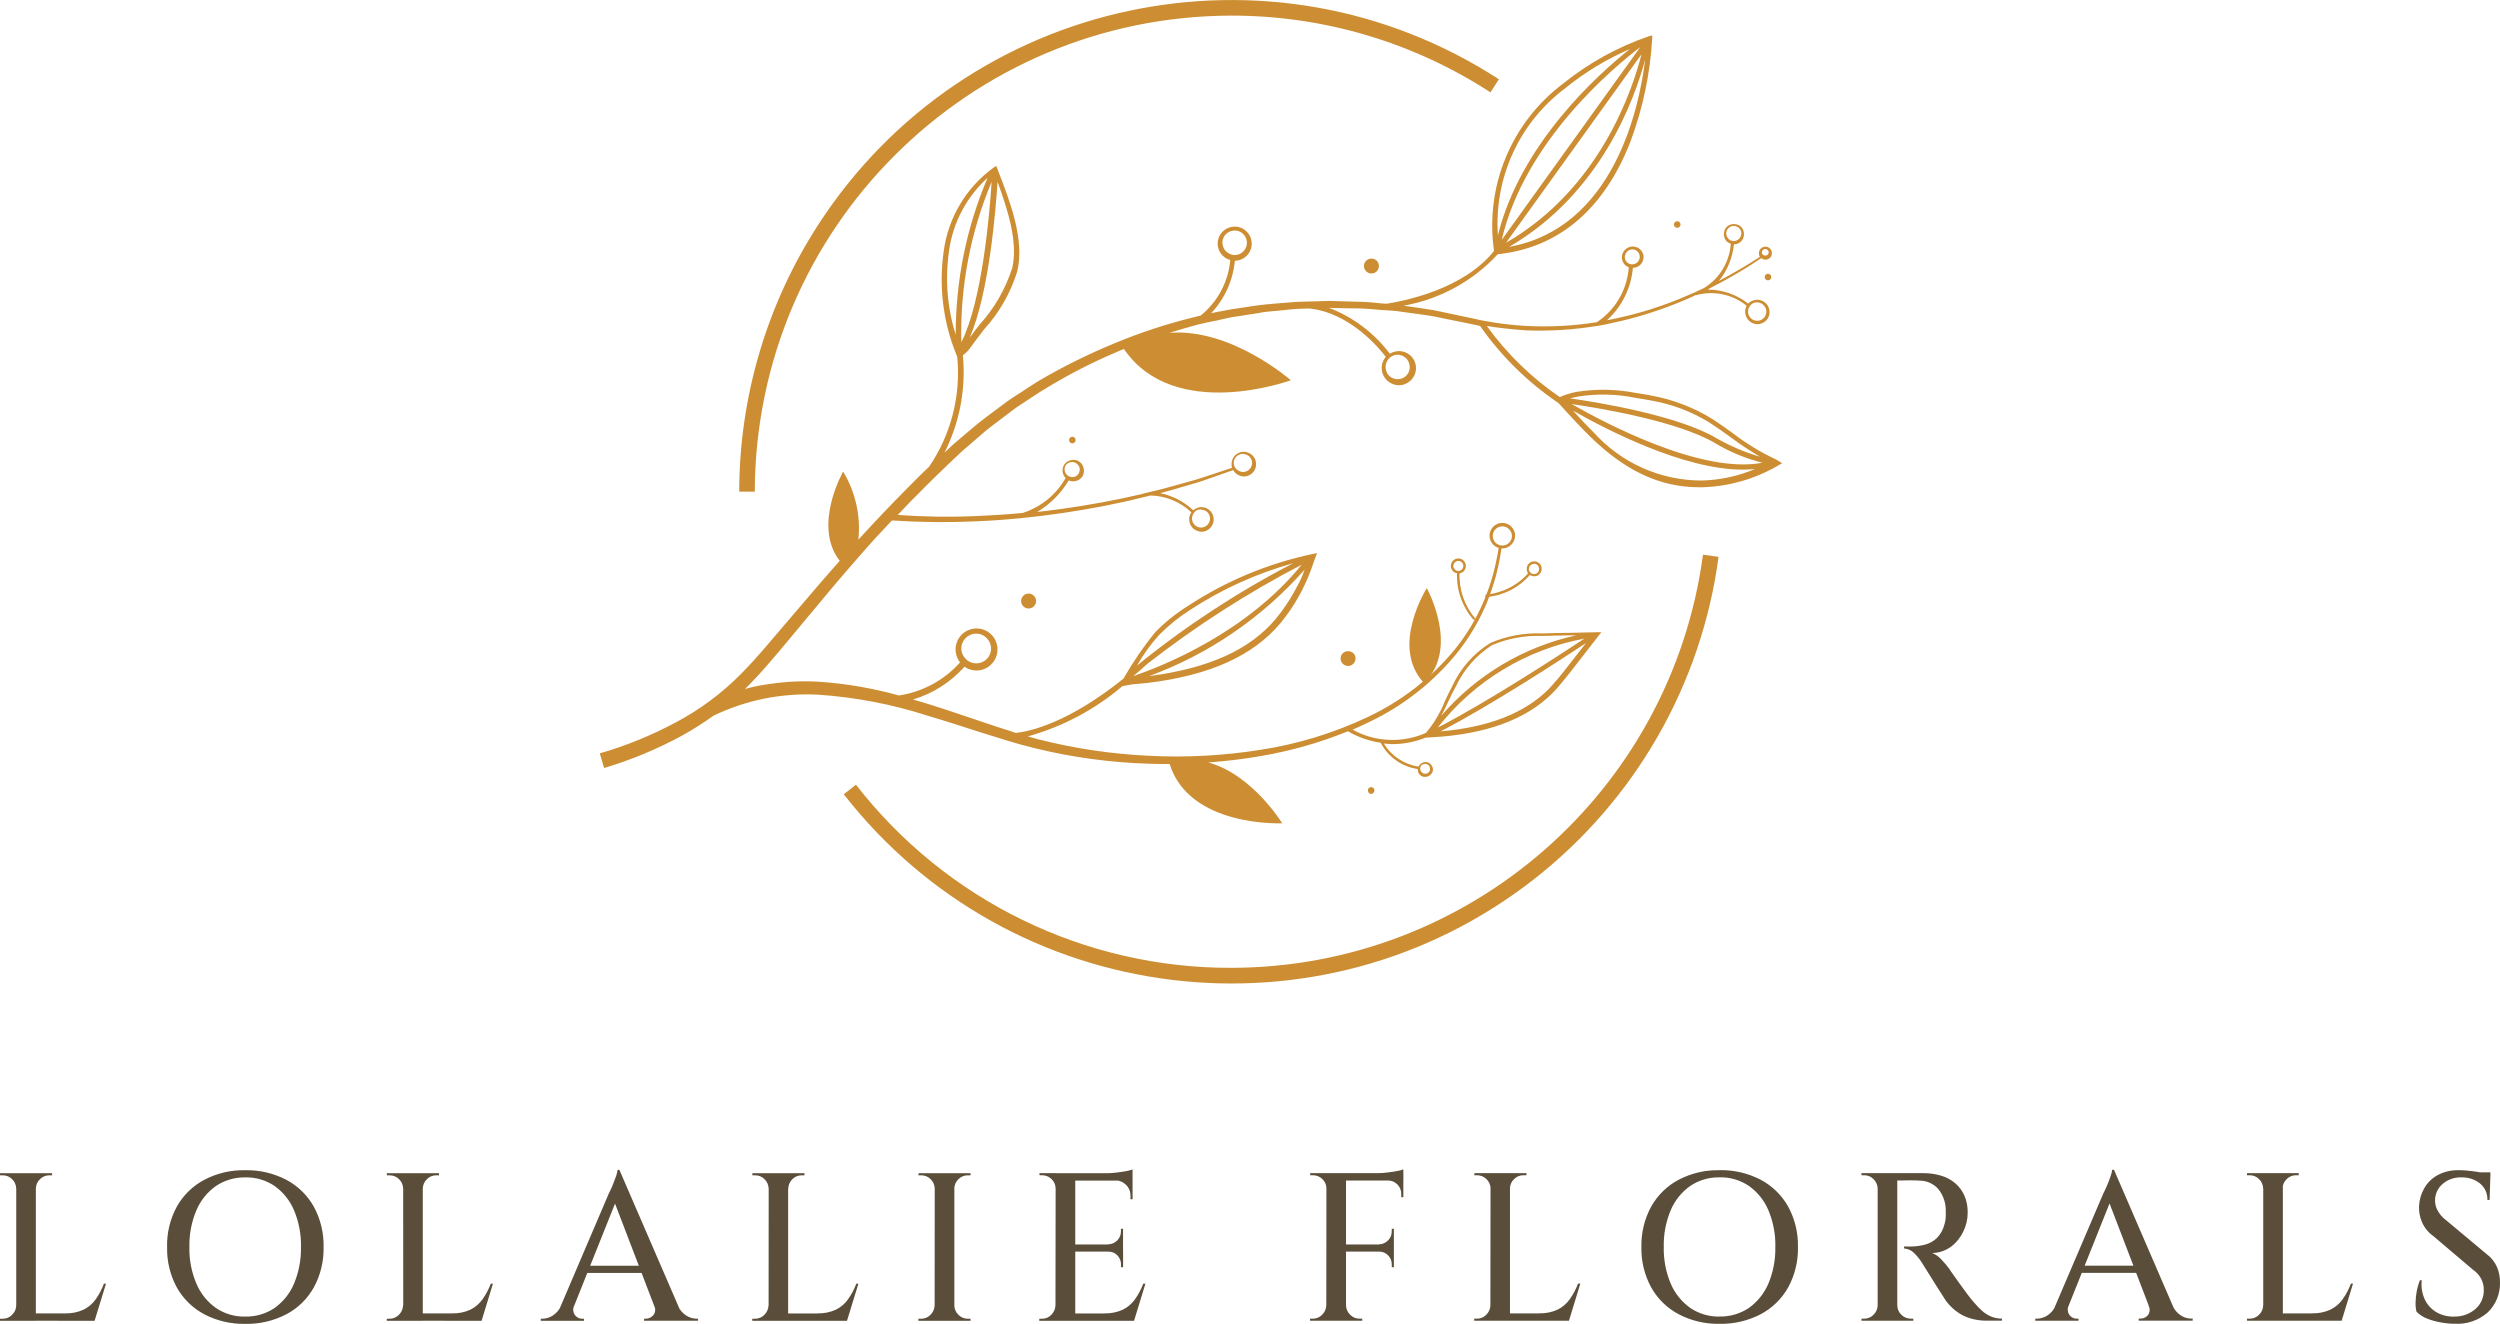 <?xml version="1.0" encoding="UTF-8"?> <svg xmlns="http://www.w3.org/2000/svg" xmlns:xlink="http://www.w3.org/1999/xlink" version="1.1" id="Layer_1" x="0px" y="0px" viewBox="0 0 406.53 215.28" style="enable-background:new 0 0 406.53 215.28;" xml:space="preserve"> <style type="text/css"> .st0{fill-rule:evenodd;clip-rule:evenodd;fill:#CD8E33;} .st1{fill:#CD8E33;} .st2{fill:#5A4E3B;} </style> <g id="logo-lolalie-florals" transform="translate(0)"> <g id="Group_4" transform="translate(37.507 0)"> <path id="Path_219" class="st0" d="M251.33,74.73c-2.52-1.17-4.9-2.62-7.1-4.32c-1.06-0.76-2.18-1.56-3.29-2.28 c-3.05-1.88-6.42-3.17-9.94-3.81c-0.76-0.15-1.56-0.3-2.43-0.41c-3.18-0.63-6.44-0.7-9.64-0.2c-0.96,0.17-1.9,0.46-2.79,0.86 c-4.6-3.14-8.62-7.05-11.87-11.56c2.13,0.35,4.27,0.56,6.39,0.71c3.84,0.15,7.68-0.09,11.46-0.71c0.12,0,0.24-0.01,0.35-0.05 c0.6-0.09,1.19-0.2,1.77-0.35c4.47-0.92,8.82-2.32,13-4.16c0.37-0.15,0.72-0.32,1.06-0.52v0.07c2.86-0.79,5.92-0.15,8.22,1.72 c-0.53,0.98-0.17,2.22,0.81,2.75c0.28,0.15,0.6,0.24,0.92,0.25c0.64-0.01,1.23-0.31,1.62-0.81c0.31-0.42,0.44-0.95,0.35-1.47 c-0.17-1.1-1.2-1.85-2.3-1.67c-0.44,0.07-0.84,0.28-1.15,0.6c-1.88-1.48-4.2-2.28-6.6-2.28c0.15-0.1,0.35-0.2,0.52-0.3 c2.84-1.43,5.58-3.04,8.22-4.82c0.18,0.16,0.42,0.25,0.66,0.26c0.59,0,1.06-0.48,1.06-1.06c0-0.59-0.48-1.06-1.06-1.06 c-0.59,0-1.06,0.48-1.06,1.06v0c0,0.21,0.05,0.42,0.15,0.61c-2.13,1.37-4.36,2.69-6.65,3.9c1.37-1.7,2.22-3.76,2.44-5.94 c0.84,0,1.54-0.63,1.62-1.46c0.06-0.43-0.05-0.87-0.3-1.22c-0.27-0.35-0.67-0.57-1.11-0.61c-0.43-0.06-0.87,0.05-1.22,0.3 c-0.35,0.27-0.57,0.67-0.61,1.11c-0.06,0.43,0.05,0.87,0.3,1.22c0.21,0.26,0.49,0.45,0.81,0.56c-0.2,2.97-1.83,5.65-4.36,7.2l0,0 c-0.86,0.41-1.72,0.81-2.58,1.17c-4.13,1.81-8.46,3.15-12.89,4.01c-0.1,0-0.2,0.05-0.3,0.05c2.43-2.21,3.93-5.25,4.21-8.52 c0.87-0.01,1.61-0.65,1.72-1.52c0.06-0.45-0.06-0.91-0.35-1.27c-0.61-0.77-1.72-0.9-2.49-0.29c-0.36,0.29-0.6,0.7-0.66,1.16 c-0.06,0.45,0.06,0.91,0.35,1.27c0.2,0.26,0.46,0.45,0.76,0.56c-0.25,3.62-2.16,6.92-5.18,8.93C218.36,53,214.5,53.2,210.65,53 c-2.25-0.12-4.49-0.39-6.7-0.81c-0.56-0.1-1.11-0.2-1.67-0.35l-1.67-0.35l-3.35-0.71l-1.67-0.35c-0.56-0.1-1.11-0.15-1.67-0.26 l-3.19-0.46c5.88-1.04,11.27-3.98,15.32-8.37c9.89-1.01,17.35-7.36,21.61-18.41c1.98-5.33,3.16-10.92,3.5-16.59V5.75l-0.56,0.15 c-5.06,1.74-9.78,4.35-13.95,7.71c-8.42,6.34-12.72,16.76-11.21,27.2c-4.98,6.24-14.56,8.12-17.45,8.58l-0.81-0.05 c-1.11-0.1-2.28-0.26-3.39-0.26l-3.39-0.1l-1.72-0.05l-1.72,0.05l-3.39,0.1c-1.11,0.05-2.28,0.2-3.39,0.26l-1.72,0.15 c-0.3,0.05-0.56,0.05-0.86,0.1l-0.86,0.1l-3.42,0.52c-1.11,0.15-2.23,0.41-3.35,0.61c-0.15,0.05-0.35,0.05-0.52,0.1 c2.2-2.33,3.55-5.33,3.85-8.52c1.53-0.02,2.76-1.28,2.74-2.81c-0.02-1.53-1.28-2.76-2.81-2.74c-1.37,0.02-2.53,1.04-2.71,2.4 c-0.18,1.38,0.69,2.68,2.03,3.04c-0.31,3.54-2.05,6.8-4.82,9.03c-0.35,0.1-0.71,0.15-1.06,0.26c-4.44,1.08-8.78,2.51-13,4.27 c-4.23,1.74-8.33,3.78-12.28,6.09c-0.96,0.61-1.93,1.22-2.89,1.87c-0.96,0.61-1.93,1.22-2.84,1.93c-1.82,1.37-3.7,2.69-5.43,4.21 l-2.63,2.23l-1.52,1.42c2.47-4.89,3.51-10.38,2.99-15.83c0.45-0.32,0.85-0.72,1.17-1.17c0.71-1.01,1.52-2.03,2.28-3.04 c2.46-2.69,4.29-5.9,5.38-9.38c1.27-5.13-1.17-11.46-3.15-16.54l-0.26-0.66l-0.46,0.3c-4.4,3.2-7.31,8.06-8.06,13.45 c-0.85,5.76-0.14,11.65,2.08,17.04l0.1,0.26c0.61,6.3-1,12.62-4.56,17.85c-1.17,1.11-2.28,2.18-3.39,3.35 c-2.79,2.79-5.48,5.63-8.12,8.52c0.4-3.86-0.48-7.74-2.48-11.06c0,0-5.02,8.78-0.56,14.51c-2.44,2.74-4.76,5.48-7.15,8.27 l-4.42,5.18c-1.47,1.72-2.94,3.39-4.52,4.98c-3.11,3.14-6.69,5.8-10.6,7.86c-3.92,2.1-8.05,3.79-12.33,5.02l0.71,2.38 c4.44-1.32,8.72-3.11,12.79-5.33c1.73-0.97,3.41-2.04,5.02-3.19c2.59-1.24,5.31-2.16,8.12-2.74c2.92-0.59,5.9-0.82,8.88-0.66 c6.04,0.4,12.01,1.55,17.78,3.41c2.94,0.86,5.84,1.82,8.72,2.74c1.47,0.46,2.94,0.91,4.42,1.37c1.48,0.46,2.99,0.86,4.47,1.22 c6,1.46,12.14,2.29,18.31,2.48c1.17,0.05,2.28,0.05,3.45,0.05c3.24,10.35,18.31,9.64,18.31,9.64s-4.87-7.96-12.03-9.89 c2.91-0.21,5.8-0.56,8.67-1.06c4.81-0.83,9.51-2.17,14.04-4.01c1.64,0.95,3.45,1.59,5.33,1.87c1.21,2.31,3.45,3.9,6.04,4.27 c-0.06,0.61,0.36,1.16,0.96,1.27h0.26c0.58-0.01,1.07-0.41,1.22-0.96c0.06-0.32-0.01-0.65-0.2-0.91 c-0.18-0.26-0.45-0.45-0.76-0.52c-0.32-0.06-0.65,0.01-0.91,0.2c-0.19,0.13-0.35,0.31-0.46,0.52c-2.34-0.35-4.41-1.72-5.63-3.75 c0.52,0.05,0.96,0.1,1.42,0.1c1.84-0.01,3.67-0.37,5.38-1.06h0.15c0.26,0,0.52-0.05,0.76-0.05h0.05 c8.67-0.46,15.27-2.84,19.58-7.1c1.06-1.06,1.98-2.28,2.89-3.39l5.13-6.6h-0.71c-1.42,0.05-2.94,0.05-4.42,0.1 c-1.47,0-2.99,0.05-4.42,0.1c-2.92-0.13-5.84,0.4-8.52,1.56c-2.68,1.67-4.81,4.08-6.14,6.95c-0.46,0.86-0.86,1.72-1.27,2.58 c-0.73,1.85-1.76,3.56-3.04,5.08c-3.84,1.7-8.25,1.51-11.92-0.52c0.91-0.41,1.82-0.81,2.74-1.27c5.6-2.67,10.53-6.57,14.41-11.41 c1.91-2.43,3.48-5.11,4.68-7.96c0.57-1.43,1.06-2.89,1.47-4.36c0.38-1.49,0.69-2.99,0.91-4.52l-0.46-0.05 c-0.24,1.5-0.56,2.99-0.96,4.47c-0.41,1.47-0.92,2.91-1.52,4.32c-1.19,2.79-2.77,5.4-4.68,7.76c-3.87,4.69-8.75,8.45-14.26,11.02 c-5.5,2.59-11.34,4.36-17.35,5.28c-6,0.95-12.09,1.28-18.16,0.96c-6.08-0.28-12.11-1.19-18.01-2.69c-0.56-0.15-1.06-0.3-1.62-0.46 c5.66-1.58,10.9-4.36,15.37-8.17l0.3-0.05c0.35-0.05,1.27-0.26,1.52-0.26c0.76-0.05,1.52-0.15,2.18-0.2 c10.19-1.22,17.25-4.42,21.71-9.74c1.2-1.45,2.26-3.02,3.15-4.68l0.3-0.56c0.76-1.49,1.41-3.03,1.93-4.62l0.56-1.52l-0.76,0.15 c-7.2,1.52-14.05,4.38-20.2,8.42c-1.94,1.2-3.73,2.63-5.33,4.27c-1.94,2.37-3.67,4.9-5.18,7.56c-8.88,7.15-15.12,8.58-17.5,8.84 c-0.26-0.1-0.52-0.15-0.76-0.26c-1.47-0.46-2.89-0.91-4.36-1.42c-2.89-0.96-5.79-1.98-8.72-2.89c-0.96-0.3-1.93-0.61-2.89-0.86 c3.23-0.97,6.12-2.82,8.37-5.33c0.57,0.39,1.24,0.61,1.93,0.61c0.94,0.01,1.84-0.38,2.48-1.06l0,0c1.31-1.35,1.27-3.51-0.08-4.82 c-1.35-1.31-3.51-1.27-4.82,0.08c-1.19,1.23-1.28,3.14-0.23,4.48c-2.59,2.9-6.1,4.8-9.94,5.38c-4.23-1.18-8.56-1.93-12.94-2.23 c-1.57-0.1-3.15-0.1-4.72,0c-1.57,0.11-3.13,0.29-4.68,0.56c-0.91,0.15-1.81,0.36-2.69,0.61l1.01-1.01 c1.62-1.67,3.09-3.39,4.56-5.13l4.36-5.23c2.89-3.5,5.79-6.95,8.78-10.35c1.67-1.93,3.39-3.81,5.18-5.68 c4.51,0.3,9.03,0.35,13.55,0.15c4.77-0.2,9.53-0.66,14.26-1.37c4.73-0.68,9.41-1.61,14.04-2.79l0.15-0.05 c2.5,0.04,4.89,1.02,6.7,2.74c-0.27,0.37-0.4,0.82-0.35,1.27c0.03,0.53,0.26,1.02,0.66,1.37c0.37,0.32,0.83,0.5,1.32,0.52h0.1 c0.53-0.03,1.02-0.26,1.37-0.66c0.37-0.4,0.56-0.93,0.52-1.47c-0.07-1.1-1.01-1.95-2.12-1.88c0,0-0.01,0-0.01,0 c-0.44,0.03-0.85,0.21-1.17,0.52c-1.51-1.4-3.36-2.37-5.38-2.79c0.56-0.15,1.11-0.3,1.67-0.46l3.45-1.01 c1.17-0.3,2.28-0.71,3.39-1.11l3.35-1.17c0.11,0.19,0.25,0.37,0.41,0.52c0.37,0.32,0.83,0.5,1.32,0.52h0.1 c0.53-0.03,1.02-0.26,1.37-0.66c0.37-0.4,0.56-0.93,0.52-1.47c-0.03-0.53-0.26-1.02-0.66-1.37c-0.83-0.74-2.1-0.68-2.84,0.15 c-0.45,0.53-0.61,1.26-0.41,1.93l-3.29,1.1c-1.11,0.35-2.23,0.76-3.39,1.06l-3.45,0.96c-0.56,0.15-1.17,0.3-1.72,0.46l-1.72,0.41 l-0.61,0.15c-0.2,0.05-0.35,0.1-0.56,0.15l0,0c-4.27,1.01-8.52,1.77-12.84,2.38c-1.37,0.2-2.74,0.35-4.11,0.52 c2.11-1.25,3.87-3.02,5.13-5.13c0.22,0.1,0.46,0.15,0.71,0.15c0.14,0.01,0.28-0.01,0.41-0.05c0.46-0.09,0.86-0.36,1.11-0.76 c0.24-0.4,0.31-0.87,0.2-1.32c-0.09-0.46-0.36-0.86-0.76-1.11c-0.39-0.26-0.87-0.33-1.32-0.2c-0.46,0.09-0.86,0.36-1.11,0.76 c-0.24,0.4-0.31,0.87-0.2,1.32c0.07,0.31,0.23,0.59,0.46,0.81c-1.52,2.7-4,4.72-6.95,5.68c-2.58,0.26-5.18,0.41-7.71,0.52 c-4.21,0.18-8.43,0.12-12.63-0.2c1.06-1.11,2.08-2.23,3.19-3.29c1.56-1.62,3.19-3.19,4.82-4.76l2.48-2.34l2.53-2.18 c1.67-1.52,3.5-2.79,5.28-4.16c0.86-0.71,1.82-1.27,2.79-1.93c0.96-0.61,1.87-1.27,2.84-1.82c3.83-2.35,7.83-4.4,11.98-6.14 c0.3-0.1,0.56-0.26,0.86-0.35c8.22,12.03,27.14,5.08,27.14,5.08s-9.69-8.52-19.74-7.71c1.52-0.46,2.99-0.91,4.52-1.32 c1.11-0.26,2.18-0.52,3.29-0.71c1.11-0.26,2.18-0.52,3.29-0.66l3.35-0.52l0.81-0.15c0.26-0.05,0.56-0.05,0.86-0.1l1.67-0.15 c1.11-0.1,2.23-0.26,3.35-0.3l1.56-0.05c6.7,0.66,11.52,6.6,12.48,7.86c-1,1.19-0.85,2.96,0.34,3.96c0.5,0.42,1.14,0.66,1.79,0.66 c0.63,0,1.24-0.21,1.72-0.61c1.2-0.94,1.42-2.67,0.48-3.87c-0.01-0.01-0.02-0.02-0.02-0.03l0,0c-0.88-1.11-2.46-1.37-3.65-0.61 c-2.53-3.37-5.96-5.96-9.89-7.46h0.26l1.67,0.05l3.39,0.05c1.11,0.05,2.23,0.15,3.35,0.26h0.1l1.56,0.1 c0.56,0.05,1.11,0.1,1.67,0.2l3.35,0.46c0.56,0.1,1.11,0.15,1.67,0.26l1.67,0.35l3.29,0.66l1.67,0.35c0.3,0.05,0.61,0.15,0.91,0.2 c3.45,4.92,7.76,9.16,12.74,12.53c0.35,0.41,3.9,4.27,5.23,5.53c5.68,5.53,11.32,8.17,17.65,8.17h0.61 c4.29-0.14,8.47-1.35,12.18-3.5l0.71-0.41L251.33,74.73z M247.98,49.17h0.26c0.31,0,0.62,0.11,0.86,0.3 c0.32,0.23,0.54,0.57,0.61,0.96c0.05,0.39-0.04,0.78-0.26,1.11c-0.48,0.67-1.41,0.83-2.08,0.35c-0.67-0.48-0.83-1.41-0.35-2.08 l0,0C247.23,49.47,247.58,49.23,247.98,49.17L247.98,49.17z M243.47,38.72c-0.21-0.25-0.31-0.59-0.26-0.91 c0.05-0.32,0.21-0.61,0.46-0.81c0.22-0.17,0.49-0.26,0.76-0.26h0.15c0.32,0.05,0.61,0.21,0.81,0.46c0.21,0.25,0.31,0.59,0.26,0.91 l0,0c-0.05,0.32-0.21,0.61-0.46,0.81c-0.25,0.21-0.58,0.31-0.91,0.26C243.95,39.16,243.65,38.99,243.47,38.72L243.47,38.72z M249.55,40.49c0.31,0,0.56,0.25,0.56,0.56c-0.02,0.31-0.29,0.54-0.6,0.52c-0.28-0.02-0.5-0.24-0.52-0.52 C249,40.74,249.24,40.49,249.55,40.49L249.55,40.49z M226.73,41.61c0.09-0.61,0.61-1.06,1.22-1.06h0.15 c0.67,0.11,1.13,0.74,1.02,1.4c-0.1,0.64-0.68,1.09-1.33,1.03c-0.65-0.06-1.13-0.63-1.08-1.28 C226.72,41.67,226.73,41.64,226.73,41.61L226.73,41.61z M206.69,39.01c3.76-16.08,18.21-28.06,22.53-31.35L206.69,39.01z M229.42,8.83c-1.42,5.58-6.65,21.77-22.02,30.64L229.42,8.83z M207.9,40.14c15.02-8.72,20.5-24.3,22.12-30.49 C229.06,17.66,224.85,37.09,207.9,40.14z M217.18,14.21c3.16-2.53,6.64-4.63,10.35-6.24c-5.38,4.27-17.8,15.52-21.46,30.29 c-0.65-9.39,3.54-18.46,11.12-24.04L217.18,14.21z M161.69,40.69c-0.31-0.42-0.46-0.95-0.41-1.47c0.13-0.99,0.98-1.74,1.98-1.72 h0.26c1.09,0.14,1.86,1.15,1.72,2.24c-0.14,1.09-1.15,1.86-2.24,1.72C162.49,41.36,162.02,41.09,161.69,40.69z M123.74,29.58 c-0.3,4.92-1.52,19.38-4.92,26.07C118.6,46.72,120.28,37.83,123.74,29.58L123.74,29.58z M127.04,43.73 c-1.09,3.34-2.87,6.42-5.23,9.03c-0.56,0.71-1.11,1.42-1.62,2.13c3.15-7.31,4.21-20.65,4.52-25.31c1.68,4.62,3.39,9.89,2.35,14.15 L127.04,43.73z M116.84,40.64c0.65-4.51,2.86-8.65,6.24-11.72c-3.43,8.07-5.19,16.75-5.18,25.51 C116.51,49.98,116.15,45.26,116.84,40.64L116.84,40.64z M193.44,124.86c0.03-0.22,0.16-0.41,0.35-0.52 c0.18-0.11,0.4-0.15,0.61-0.1c0.22,0.03,0.41,0.16,0.52,0.35c0.11,0.18,0.14,0.4,0.1,0.61c-0.08,0.42-0.49,0.69-0.91,0.61 C193.68,125.72,193.39,125.3,193.44,124.86L193.44,124.86z M217.14,108.73c-0.89,1.16-1.84,2.28-2.84,3.35 c-3.9,3.9-9.79,6.19-17.55,6.85c7.96-4.1,19.83-11.82,23.64-14.36L217.14,108.73z M196.29,118.31 c5.92-7.57,14.4-12.71,23.84-14.46C216.43,106.29,204.31,114.21,196.29,118.31L196.29,118.31z M197.96,114.16 c0.41-0.86,0.81-1.72,1.27-2.53c1.28-2.73,3.3-5.05,5.84-6.7c2.59-1.11,5.4-1.63,8.22-1.52c1.42-0.05,2.94-0.05,4.42-0.1h1.11 c-8.55,1.87-16.25,6.46-21.97,13.09C197.26,115.68,197.61,114.91,197.96,114.16L197.96,114.16z M146.77,109.94 c0.76-0.61,1.52-1.27,2.28-1.98c7.86-6.13,16.27-11.53,25.11-16.13C165.14,102.94,151.55,108.32,146.77,109.94L146.77,109.94z M173.35,95.48l-0.3,0.56c-0.87,1.6-1.89,3.11-3.04,4.52c-4.21,5.08-10.95,8.12-20.65,9.38c9.73-3.58,18.41-9.53,25.27-17.3 C174.3,93.63,173.87,94.58,173.35,95.48L173.35,95.48z M150.98,103.25c1.56-1.58,3.3-2.97,5.18-4.16 c5.13-3.34,10.74-5.87,16.64-7.51c-9.02,4.66-17.53,10.24-25.41,16.64C148.4,106.44,149.61,104.77,150.98,103.25L150.98,103.25z M119.48,103.8c0.44-0.48,1.07-0.76,1.72-0.76c0.62-0.02,1.23,0.22,1.67,0.66c0.98,0.9,1.05,2.41,0.15,3.39 c-0.9,0.98-2.41,1.05-3.39,0.15c-0.02-0.02-0.03-0.03-0.05-0.05c-0.96-0.88-1.03-2.37-0.15-3.33 C119.45,103.84,119.47,103.82,119.48,103.8L119.48,103.8z M163.46,74.33c0.26-0.3,0.62-0.48,1.01-0.52h0.1 c0.36,0.02,0.72,0.14,1.01,0.35c0.3,0.26,0.48,0.62,0.52,1.01c0.02,0.39-0.11,0.76-0.35,1.06c-0.26,0.3-0.62,0.48-1.01,0.52 c-0.39,0.02-0.76-0.11-1.06-0.35c-0.63-0.47-0.75-1.36-0.28-1.99C163.42,74.39,163.44,74.36,163.46,74.33L163.46,74.33z M157.63,82.85h0.1c0.36,0.02,0.72,0.14,1.01,0.35c0.3,0.26,0.48,0.62,0.52,1.01c0.02,0.39-0.11,0.76-0.35,1.06 c-0.26,0.3-0.62,0.48-1.01,0.52c-0.39,0.02-0.76-0.11-1.06-0.35c-0.3-0.26-0.48-0.62-0.52-1.01c-0.02-0.39,0.11-0.76,0.35-1.06 C156.88,83.04,157.25,82.84,157.63,82.85z M135.77,75.69c0.25-0.35,0.64-0.55,1.06-0.56c0.24,0,0.47,0.07,0.66,0.2 c0.28,0.17,0.48,0.44,0.56,0.76c0.05,0.31,0,0.63-0.15,0.91l0,0c-0.17,0.28-0.44,0.48-0.76,0.56c-0.31,0.05-0.63,0-0.91-0.15 c-0.59-0.35-0.8-1.11-0.46-1.71V75.69z M189.75,57.68c0.61,0.01,1.18,0.29,1.56,0.76l0,0c0.31,0.42,0.46,0.95,0.41,1.47 c-0.05,0.52-0.3,1-0.71,1.32c-0.86,0.68-2.1,0.54-2.79-0.3c-0.65-0.87-0.52-2.09,0.3-2.79C188.86,57.85,189.29,57.69,189.75,57.68 L189.75,57.68z M219.08,64.49c3.1-0.49,6.26-0.43,9.33,0.2c0.86,0.15,1.67,0.26,2.43,0.41c3.44,0.58,6.73,1.82,9.69,3.65 c1.11,0.71,2.23,1.52,3.29,2.28c1.56,1.17,3.19,2.25,4.87,3.24c-2.42-0.71-4.75-1.7-6.95-2.94c-6.24-3.75-19.27-5.89-23.94-6.55 C218.15,64.69,218.61,64.59,219.08,64.49z M249.11,75.24c-9.94,1.93-25.82-6.55-31.05-9.54c4.87,0.71,17.35,2.84,23.29,6.34 c2.41,1.45,5.02,2.53,7.75,3.21H249.11z M239.22,78.14c-6.74,0-13.17-2.88-17.65-7.91c-0.71-0.66-2.13-2.18-3.29-3.45 c5.28,2.99,17.91,9.59,27.6,9.59c0.66,0,1.32-0.05,1.98-0.1c-2.74,1.16-5.67,1.79-8.64,1.87H239.22z"></path> <path id="Path_220" class="st0" d="M194.51,95.64c0,0-6.04,9.48-0.46,15.42C199.94,105.42,194.51,95.64,194.51,95.64z"></path> <path id="Path_221" class="st0" d="M162.71,157.38c-23.86,0.06-46.4-10.94-61.03-29.78l-1.98,1.56 c27.16,34.81,77.39,41.01,112.19,13.85c16.5-12.88,27.3-31.71,30.06-52.46l-2.53-0.35C234.25,128.63,201.48,157.33,162.71,157.38z "></path> <path id="Path_222" class="st0" d="M162.7,2.54c14.96-0.02,29.61,4.32,42.16,12.48l1.37-2.13 c-37.07-24.04-86.61-13.47-110.65,23.6C87.19,49.43,82.72,64.52,82.7,79.95h2.53C85.35,37.23,119.98,2.63,162.7,2.54z"></path> <path id="Path_223" class="st0" d="M128.87,96.9c-0.46,0.49-0.44,1.26,0.05,1.72c0.49,0.46,1.26,0.44,1.72-0.05 s0.44-1.26-0.05-1.72c0,0,0,0,0,0C130.1,96.39,129.33,96.41,128.87,96.9C128.87,96.9,128.87,96.9,128.87,96.9z"></path> <path id="Path_224" class="st0" d="M184.62,42.42c-0.46,0.49-0.44,1.26,0.05,1.72c0.49,0.46,1.26,0.44,1.72-0.05 c0.46-0.49,0.44-1.26-0.05-1.72c0,0,0,0,0,0C185.85,41.93,185.09,41.95,184.62,42.42z"></path> <path id="Path_225" class="st0" d="M180.82,106.24c-0.46,0.49-0.44,1.26,0.05,1.72c0.49,0.46,1.26,0.44,1.72-0.05 c0.46-0.49,0.44-1.26-0.05-1.72l0,0C182.03,105.77,181.3,105.79,180.82,106.24z"></path> <path id="Path_226" class="st0" d="M136.49,71.18c-0.21,0.21-0.21,0.55,0,0.76c0.21,0.21,0.55,0.21,0.76,0 c0.21-0.21,0.21-0.55,0-0.76c-0.2-0.21-0.52-0.22-0.73-0.03C136.51,71.16,136.5,71.17,136.49,71.18z"></path> <path id="Path_227" class="st0" d="M185.84,128.91c0.21-0.21,0.21-0.55,0-0.76c-0.21-0.21-0.55-0.21-0.76,0 c-0.21,0.21-0.21,0.55,0,0.76c0.15,0.21,0.44,0.26,0.65,0.11C185.77,128.99,185.81,128.95,185.84,128.91z"></path> <path id="Path_228" class="st0" d="M235.61,36.89c0.21-0.21,0.21-0.55,0-0.76c-0.21-0.21-0.55-0.21-0.76,0 c-0.21,0.21-0.21,0.55,0,0.76c0,0,0,0,0,0C235.06,37.1,235.4,37.1,235.61,36.89z"></path> <path id="Path_229" class="st0" d="M249.61,44.67c-0.21,0.21-0.21,0.55,0,0.76c0.21,0.21,0.55,0.21,0.76,0 c0.21-0.21,0.21-0.55,0-0.76C250.16,44.46,249.82,44.46,249.61,44.67z"></path> <path id="Path_230" class="st1" d="M206.79,89.19c-1.15,0-2.08-0.93-2.08-2.08s0.93-2.08,2.08-2.08c1.15,0,2.08,0.93,2.08,2.08 C208.85,88.25,207.93,89.17,206.79,89.19z M206.79,85.59c-0.86,0-1.56,0.7-1.56,1.56c0,0.86,0.7,1.56,1.56,1.56 c0.86,0,1.56-0.7,1.56-1.56v0C208.34,86.29,207.65,85.6,206.79,85.59z"></path> <path id="Path_231" class="st1" d="M202.17,100.85c-1.9-2.14-2.89-4.94-2.74-7.8l0.41,0.05c-0.14,2.74,0.79,5.43,2.58,7.51 L202.17,100.85z"></path> <path id="Path_232" class="st1" d="M199.64,93.25c-0.67,0-1.22-0.54-1.22-1.22c0-0.67,0.54-1.22,1.22-1.22 c0.67,0,1.22,0.54,1.22,1.22c0,0,0,0,0,0c0.01,0.66-0.52,1.21-1.18,1.22C199.67,93.25,199.65,93.25,199.64,93.25z M199.64,91.22 c-0.45,0-0.81,0.36-0.81,0.81s0.36,0.81,0.81,0.81c0.45,0,0.81-0.36,0.81-0.81c0.01-0.44-0.34-0.8-0.78-0.81 C199.66,91.22,199.65,91.22,199.64,91.22z"></path> <path id="Path_233" class="st1" d="M204.06,97.1v-0.41c2.73-0.23,5.27-1.52,7.05-3.61l0.3,0.26 C209.57,95.54,206.91,96.9,204.06,97.1z"></path> <path id="Path_234" class="st1" d="M211.97,93.71c-0.32,0-0.63-0.12-0.86-0.35c-0.25-0.22-0.38-0.53-0.35-0.86 c-0.01-0.32,0.11-0.64,0.35-0.86c0.22-0.25,0.54-0.38,0.86-0.35c0.32-0.01,0.64,0.11,0.86,0.35c0.25,0.22,0.38,0.53,0.35,0.86 c0.01,0.32-0.12,0.64-0.35,0.86C212.61,93.6,212.29,93.73,211.97,93.71z M211.97,91.68c-0.23,0.02-0.44,0.11-0.61,0.26l0,0 c-0.17,0.16-0.26,0.38-0.26,0.61c0.01,0.21,0.1,0.41,0.26,0.56c0.32,0.32,0.85,0.32,1.17,0c0.32-0.32,0.32-0.85,0-1.17 C212.4,91.76,212.19,91.67,211.97,91.68L211.97,91.68z"></path> </g> <g id="Group_2" transform="translate(0 73.15)"> <path id="Path_236" class="st2" d="M2.64,117.63h3.19v24H2.64V117.63z M5.73,140.42h9.29l0.28,1.2H5.72L5.73,140.42z M16.9,135.59 h0.34l-1.86,6.04H9.36l1.23-1.21c1.03,0.03,2.05-0.17,2.99-0.6c0.8-0.39,1.48-0.97,1.99-1.7 C16.12,137.34,16.56,136.49,16.9,135.59L16.9,135.59z M2.64,139.12h0.1v2.51H0v-0.34h0.45c0.57,0.01,1.12-0.22,1.52-0.64 C2.39,140.24,2.63,139.7,2.64,139.12L2.64,139.12z M2.74,117.63v2.5h-0.1c-0.02-0.58-0.25-1.13-0.67-1.53 c-0.4-0.41-0.95-0.64-1.52-0.63H0v-0.34L2.74,117.63z M5.83,120.13H5.72v-2.5h2.75v0.34H8.03c-0.57-0.01-1.13,0.22-1.53,0.63 C6.08,119,5.84,119.55,5.83,120.13L5.83,120.13z M39.86,117.14L39.86,117.14c2.33-0.05,4.63,0.49,6.7,1.56 c1.87,0.99,3.42,2.5,4.46,4.35c1.1,2.02,1.65,4.29,1.6,6.59l0,0c0.05,2.3-0.5,4.57-1.6,6.58c-1.04,1.85-2.58,3.36-4.46,4.35 c-2.07,1.07-4.37,1.61-6.7,1.56l0,0c-2.31,0.04-4.59-0.49-6.64-1.56c-1.87-0.99-3.42-2.5-4.46-4.35c-1.1-2.02-1.64-4.29-1.59-6.58 l0,0c-0.06-2.3,0.49-4.57,1.59-6.59c1.04-1.85,2.59-3.36,4.46-4.35C35.27,117.63,37.55,117.09,39.86,117.14L39.86,117.14z M39.86,140.94L39.86,140.94c1.71,0.04,3.39-0.45,4.8-1.4c1.39-1,2.49-2.37,3.15-3.95c0.79-1.89,1.17-3.92,1.13-5.96l0,0 c0.05-2.05-0.34-4.09-1.13-5.98c-0.67-1.58-1.76-2.94-3.15-3.94c-1.42-0.96-3.09-1.45-4.8-1.4l0,0c-1.69-0.03-3.35,0.46-4.75,1.4 c-1.4,0.99-2.5,2.35-3.17,3.94c-0.8,1.89-1.19,3.93-1.14,5.98l0,0c-0.05,2.05,0.34,4.08,1.14,5.96c0.67,1.59,1.77,2.96,3.17,3.95 C36.51,140.49,38.17,140.98,39.86,140.94L39.86,140.94z M65.56,117.63h3.19v24h-3.18L65.56,117.63z M68.64,140.42h9.29l0.28,1.2 h-9.57V140.42z M79.82,135.59h0.34l-1.85,6.04h-6.05l1.24-1.21c1.03,0.03,2.05-0.17,2.99-0.6c0.79-0.39,1.47-0.98,1.98-1.7 c0.55-0.78,1-1.63,1.34-2.53H79.82z M65.56,139.12h0.1v2.51h-2.76v-0.34h0.44c0.58,0.01,1.13-0.22,1.53-0.64 c0.41-0.4,0.65-0.95,0.67-1.53L65.56,139.12z M65.66,117.63v2.5h-0.1c-0.02-0.58-0.25-1.13-0.67-1.53 c-0.4-0.41-0.96-0.63-1.53-0.63h-0.46v-0.34L65.66,117.63z M68.75,120.13h-0.1v-2.5h2.74v0.34h-0.45 c-0.57-0.01-1.12,0.22-1.52,0.63C69,119,68.76,119.55,68.75,120.13L68.75,120.13z M99.59,121.47l1.13-4.39l10.53,24.34h-4.02 L99.59,121.47z M91.27,139.12h2.08c-0.16,0.37-0.18,0.78-0.07,1.17c0.1,0.3,0.3,0.56,0.56,0.74c0.24,0.17,0.52,0.26,0.81,0.26 h0.31v0.34h-7.03v-0.34h0.31c0.58-0.02,1.14-0.19,1.63-0.5c0.62-0.4,1.1-0.98,1.39-1.66L91.27,139.12z M100.42,117.08h0.31 l0.28,2.99l-8.58,21.46H90.2l8.8-20.61c0.03-0.04,0.11-0.22,0.26-0.52s0.31-0.69,0.48-1.12c0.17-0.43,0.33-0.85,0.47-1.26 C100.32,117.72,100.39,117.4,100.42,117.08L100.42,117.08z M94.67,132.67h10.49v1.17h-10.5L94.67,132.67z M106.36,139.12h3.85 c0.28,0.68,0.77,1.26,1.39,1.66c0.49,0.31,1.05,0.49,1.63,0.5h0.28v0.34h-8.78v-0.34h0.31c0.46,0,0.9-0.21,1.2-0.57 c0.36-0.46,0.4-1.09,0.11-1.6L106.36,139.12z M125,117.63h3.16v24h-3.18L125,117.63z M128.08,140.43h9.29l0.28,1.2h-9.57V140.43z M139.26,135.59h0.33l-1.86,6.04h-6.03l1.23-1.21c1.03,0.03,2.05-0.17,2.99-0.6c0.8-0.39,1.48-0.97,1.99-1.7 c0.55-0.78,1-1.63,1.34-2.53H139.26z M124.99,139.12h0.1v2.51h-2.76v-0.34h0.45c0.57,0.01,1.12-0.22,1.52-0.64 c0.41-0.4,0.65-0.95,0.67-1.53L124.99,139.12z M125.09,117.63v2.5h-0.1c-0.02-0.58-0.25-1.13-0.67-1.53 c-0.4-0.41-0.95-0.64-1.52-0.63h-0.45v-0.34L125.09,117.63z M128.18,120.13h-0.1v-2.5h2.74v0.34h-0.44 c-0.57-0.01-1.13,0.22-1.53,0.63C128.43,119,128.2,119.55,128.18,120.13L128.18,120.13z M152,117.63h3.19v24h-3.21L152,117.63z M152,139.12h0.07v2.51h-2.73v-0.34h0.45c0.57,0.01,1.12-0.22,1.52-0.64c0.41-0.4,0.65-0.95,0.67-1.53L152,139.12z M152.1,117.63 v2.5H152c-0.02-0.58-0.25-1.13-0.67-1.53c-0.4-0.41-0.95-0.64-1.52-0.63h-0.45v-0.34L152.1,117.63z M155.08,141.63v-2.51h0.1 c0.01,0.58,0.25,1.13,0.67,1.53c0.4,0.42,0.95,0.65,1.53,0.64h0.44v0.34L155.08,141.63z M155.18,120.13h-0.1v-2.5h2.74v0.34h-0.44 c-0.57-0.01-1.13,0.22-1.53,0.63C155.43,119,155.19,119.55,155.18,120.13L155.18,120.13z M171.66,117.63h3.19v24h-3.22 L171.66,117.63z M174.74,140.43h9.29l0.28,1.2h-9.57V140.43z M174.74,129.21h7.88v1.17h-7.9L174.74,129.21z M174.74,117.63h9.43 v1.2h-9.45L174.74,117.63z M185.92,135.59h0.34l-1.85,6.04h-6.05l1.24-1.21c1.03,0.03,2.04-0.17,2.98-0.6 c0.8-0.39,1.48-0.97,1.99-1.7c0.55-0.78,1-1.63,1.34-2.53H185.92z M180.23,130.31h2.4v2.6h-0.34v-0.44 c0.01-0.55-0.2-1.08-0.58-1.47c-0.38-0.41-0.92-0.63-1.48-0.62l0,0L180.23,130.31L180.23,130.31z M182.28,126.67h0.34v2.6h-2.4 v-0.08c0.56-0.01,1.09-0.25,1.48-0.65c0.38-0.4,0.59-0.92,0.58-1.47l0,0L182.28,126.67L182.28,126.67z M181.33,118.72h2.84v3.15 h-0.34v-0.55c0.02-0.66-0.24-1.31-0.7-1.78c-0.48-0.48-1.12-0.75-1.8-0.75l0,0V118.72z M184.17,117.01L184.17,117.01v1l-4.18-0.38 c0.53,0,1.06-0.04,1.59-0.11c0.56-0.07,1.09-0.14,1.56-0.23c0.35-0.06,0.69-0.16,1.02-0.27L184.17,117.01z M171.65,139.12h0.11 v2.51H169v-0.34h0.44c0.57,0.01,1.12-0.22,1.52-0.64c0.41-0.4,0.65-0.95,0.67-1.53L171.65,139.12z M171.76,117.62v2.5h-0.11 c0.01-0.58-0.23-1.13-0.65-1.53c-0.41-0.41-0.96-0.63-1.54-0.63h-0.41l-0.03-0.34L171.76,117.62z M215.69,117.62h3.19v24h-3.21 L215.69,117.62z M218.78,129.21h7.88v1.17h-7.91L218.78,129.21z M218.78,117.62h9.43v1.2h-9.45v-1.2H218.78z M224.26,130.31h2.4 v2.6h-0.34v-0.44c0.01-0.55-0.2-1.08-0.58-1.47c-0.38-0.41-0.92-0.63-1.47-0.62l0,0L224.26,130.31L224.26,130.31z M226.32,126.67 h0.34v2.6h-2.4v-0.08c0.56-0.01,1.09-0.25,1.47-0.65c0.39-0.39,0.6-0.92,0.58-1.47l0,0L226.32,126.67L226.32,126.67z M225.63,118.72h2.57v2.81h-0.34v-0.48c0.02-0.6-0.21-1.18-0.63-1.6c-0.42-0.42-0.99-0.66-1.59-0.63l0,0L225.63,118.72 L225.63,118.72z M228.2,117L228.2,117v1l-4.18-0.38c0.53,0,1.07-0.04,1.6-0.11c0.56-0.07,1.08-0.14,1.56-0.23 c0.34-0.06,0.67-0.15,1-0.27L228.2,117z M215.69,139.11h0.07v2.51h-2.73v-0.34h0.44c0.58,0.01,1.13-0.22,1.53-0.64 c0.41-0.4,0.65-0.95,0.67-1.53L215.69,139.11z M215.79,117.62v2.5h-0.1c0.01-0.58-0.23-1.13-0.65-1.53 c-0.41-0.41-0.98-0.64-1.56-0.63h-0.41l-0.03-0.34L215.79,117.62z M218.78,141.62v-2.51h0.1c0.01,0.58,0.25,1.13,0.67,1.53 c0.4,0.42,0.95,0.65,1.53,0.64h0.44v0.34L218.78,141.62z M242.38,117.62h3.16v24h-3.19L242.38,117.62z M245.47,140.42h9.29 l0.28,1.2h-9.57V140.42z M256.64,135.58h0.34l-1.85,6.04h-6.07l1.24-1.21c1.03,0.03,2.05-0.17,2.99-0.6 c0.79-0.39,1.47-0.98,1.98-1.7c0.55-0.78,1-1.63,1.34-2.53H256.64z M242.39,139.11h0.1v2.51h-2.77v-0.34h0.44 c0.58,0.01,1.13-0.22,1.53-0.64c0.41-0.4,0.65-0.95,0.67-1.53L242.39,139.11z M242.49,117.62v2.5h-0.1 c-0.02-0.58-0.25-1.13-0.67-1.53c-0.4-0.41-0.96-0.63-1.53-0.63h-0.44v-0.34L242.49,117.62z M245.57,120.12h-0.1v-2.5h2.74v0.34 h-0.49c-0.57-0.01-1.12,0.22-1.52,0.63c-0.42,0.4-0.66,0.95-0.67,1.53L245.57,120.12z M279.6,117.13L279.6,117.13 c2.33-0.05,4.64,0.49,6.71,1.56c1.87,0.99,3.42,2.5,4.46,4.35c1.1,2.02,1.65,4.29,1.6,6.59l0,0c0.05,2.3-0.5,4.57-1.6,6.58 c-1.04,1.85-2.59,3.36-4.46,4.35c-2.07,1.07-4.38,1.61-6.71,1.56l0,0c-2.31,0.04-4.59-0.49-6.63-1.56 c-1.87-0.99-3.42-2.5-4.46-4.35c-1.1-2.02-1.65-4.29-1.6-6.58l0,0c-0.05-2.3,0.5-4.57,1.6-6.59c1.04-1.85,2.59-3.36,4.46-4.35 c2.04-1.06,4.31-1.6,6.6-1.55L279.6,117.13z M279.6,140.93L279.6,140.93c1.71,0.04,3.39-0.45,4.8-1.4c1.39-1,2.49-2.37,3.16-3.95 c0.79-1.89,1.17-3.92,1.13-5.96l0,0c0.05-2.05-0.34-4.09-1.13-5.98c-0.67-1.58-1.76-2.94-3.16-3.94c-1.42-0.96-3.09-1.45-4.8-1.4 l0,0c-1.69-0.03-3.35,0.46-4.75,1.4c-1.4,0.99-2.5,2.36-3.17,3.94c-0.79,1.89-1.18,3.93-1.13,5.98l0,0 c-0.05,2.04,0.34,4.08,1.13,5.96c0.67,1.58,1.77,2.95,3.17,3.95c1.39,0.94,3.04,1.44,4.72,1.41L279.6,140.93z M308.07,117.62h4.7 c0.98-0.01,1.95,0.13,2.89,0.41c0.83,0.24,1.61,0.66,2.27,1.21c0.64,0.55,1.15,1.24,1.5,2.01c0.38,0.89,0.56,1.85,0.54,2.81l0,0 c0,1.06-0.25,2.11-0.72,3.07c-0.46,0.97-1.15,1.82-2.01,2.46c-0.88,0.64-1.94,1-3.04,1.02l0,0c0.58,0.23,1.1,0.6,1.51,1.07 c0.47,0.49,0.9,1,1.3,1.54l0,0c0.13,0.23,0.27,0.44,0.43,0.65c0.29,0.41,0.64,0.92,1.08,1.52c0.43,0.6,0.88,1.21,1.32,1.81 s0.84,1.08,1.18,1.47l0,0c0.41,0.5,0.87,0.96,1.35,1.39c0.43,0.37,0.92,0.67,1.44,0.89c0.55,0.22,1.14,0.33,1.73,0.32l0,0v0.34 h-2.4c-0.99,0.02-1.97-0.13-2.91-0.43c-0.79-0.25-1.54-0.65-2.19-1.16c-0.59-0.46-1.12-1-1.58-1.6l0,0 c-0.09-0.16-0.28-0.45-0.57-0.89c-0.29-0.43-0.6-0.94-0.96-1.5c-0.36-0.56-0.7-1.11-1.04-1.66c-0.34-0.55-0.63-1.02-0.89-1.42 c-0.25-0.4-0.41-0.65-0.49-0.78l0,0c-0.36-0.59-0.8-1.12-1.3-1.6c-0.42-0.42-0.99-0.67-1.58-0.7l0,0v-0.34 c0.03,0,0.18,0,0.49,0.02c0.36,0.01,0.72,0.01,1.09-0.02l0,0c0.64-0.03,1.28-0.14,1.9-0.31c0.7-0.19,1.34-0.56,1.86-1.06 c0.62-0.64,1.05-1.45,1.25-2.32l0,0c0.08-0.28,0.14-0.57,0.16-0.86c0.03-0.35,0.04-0.71,0.02-1.06l0,0 c0.06-1.33-0.36-2.64-1.19-3.69c-0.75-0.87-1.84-1.38-2.99-1.39l0,0c-0.52-0.04-1.08-0.06-1.65-0.05 c-0.57,0.01-1.07,0.02-1.48,0.02h-0.69c-0.02-0.11-0.05-0.22-0.08-0.33c-0.06-0.19-0.11-0.39-0.17-0.58 c-0.06-0.19-0.12-0.25-0.12-0.25L308.07,117.62z M305.33,117.62h3.19v24h-3.19V117.62z M305.33,139.11h0.11v2.51h-2.74v-0.34h0.44 c0.57,0.01,1.12-0.22,1.52-0.64C305.08,140.24,305.32,139.69,305.33,139.11L305.33,139.11z M305.44,117.62v2.5h-0.11 c-0.02-0.58-0.26-1.13-0.67-1.53c-0.4-0.41-0.95-0.64-1.52-0.63h-0.44v-0.34L305.44,117.62z M308.42,141.62v-2.51h0.11 c-0.01,0.58,0.23,1.13,0.65,1.53c0.4,0.41,0.96,0.64,1.54,0.64h0.41v0.34L308.42,141.62z M342.62,121.46l1.14-4.39l10.52,24.34 h-4.01L342.62,121.46z M334.3,139.11h2.08c-0.16,0.37-0.18,0.78-0.07,1.17c0.1,0.3,0.3,0.56,0.56,0.74 c0.24,0.17,0.52,0.26,0.81,0.26h0.31v0.34h-7.03v-0.34h0.31c0.58-0.02,1.14-0.19,1.63-0.5c0.62-0.4,1.1-0.98,1.39-1.66 L334.3,139.11z M343.46,117.07h0.31l0.26,2.99l-8.58,21.46h-2.23l8.81-20.61c0.03-0.04,0.11-0.22,0.26-0.52 c0.15-0.3,0.31-0.69,0.49-1.12c0.18-0.43,0.32-0.85,0.46-1.26C343.36,117.71,343.43,117.39,343.46,117.07L343.46,117.07z M337.7,132.66h10.49v1.17H337.7V132.66z M349.39,139.11h3.87c0.28,0.68,0.77,1.26,1.39,1.66c0.49,0.31,1.05,0.49,1.63,0.5h0.28 v0.34h-8.78v-0.34h0.31c0.47,0,0.9-0.21,1.2-0.57c0.33-0.47,0.36-1.09,0.06-1.59L349.39,139.11z M368.03,117.62h3.19v24h-3.19 V117.62z M371.11,140.42h9.29l0.28,1.2h-9.57L371.11,140.42L371.11,140.42z M382.29,135.58h0.34l-1.85,6.04h-6.04l1.24-1.21 c1.03,0.03,2.04-0.17,2.98-0.6c0.8-0.39,1.48-0.97,1.99-1.7C381.51,137.33,381.95,136.48,382.29,135.58L382.29,135.58z M368.02,139.11h0.11v2.51h-2.74v-0.34h0.44c0.57,0.01,1.12-0.22,1.52-0.64C367.77,140.24,368.01,139.69,368.02,139.11 L368.02,139.11z M368.13,117.62v2.5h-0.11c-0.02-0.58-0.25-1.13-0.67-1.53c-0.4-0.41-0.95-0.64-1.52-0.63h-0.44v-0.34 L368.13,117.62z M371.22,120.12h-0.11v-2.5h2.69v0.34h-0.44c-0.57-0.01-1.12,0.22-1.52,0.63c-0.42,0.4-0.66,0.95-0.67,1.53 L371.22,120.12z M399.86,117.13L399.86,117.13c0.39,0,0.84,0.03,1.34,0.07c0.5,0.04,1.01,0.12,1.53,0.19 c0.52,0.08,0.97,0.16,1.37,0.24c0.3,0.05,0.59,0.14,0.87,0.26l0,0l-0.13,4.08h-0.36c0.04-1.03-0.4-2.02-1.2-2.67 c-0.85-0.68-1.92-1.03-3.01-0.99l0,0c-1.15-0.05-2.27,0.35-3.12,1.11c-0.75,0.66-1.18,1.62-1.18,2.62l0,0 c-0.01,0.56,0.12,1.11,0.39,1.6c0.32,0.61,0.77,1.14,1.32,1.56l0,0l6.69,5.59c0.74,0.55,1.33,1.29,1.69,2.14 c0.33,0.8,0.49,1.66,0.47,2.53l0,0c0.03,1.82-0.7,3.58-2.02,4.83c-1.46,1.27-3.35,1.92-5.28,1.82l0,0c-0.77,0-1.53-0.07-2.28-0.21 c-0.78-0.13-1.55-0.34-2.28-0.63c-0.65-0.25-1.23-0.63-1.72-1.12l0,0c-0.12-0.5-0.17-1.01-0.15-1.52c0.01-0.63,0.08-1.26,0.2-1.87 c0.11-0.59,0.28-1.16,0.5-1.72h0.31c-0.13,1.07,0.04,2.15,0.49,3.12c0.42,0.89,1.1,1.62,1.96,2.11c0.91,0.5,1.94,0.73,2.97,0.67 l0,0c1.23-0.01,2.41-0.45,3.34-1.26c0.88-0.79,1.36-1.92,1.32-3.1l0,0c0.01-0.63-0.15-1.26-0.44-1.82 c-0.33-0.59-0.8-1.1-1.37-1.48l0,0l-6.38-5.42c-0.81-0.57-1.45-1.35-1.85-2.26c-0.36-0.82-0.52-1.71-0.49-2.6l0,0 c0.05-1.02,0.33-2.01,0.83-2.89c0.51-0.91,1.26-1.66,2.18-2.16c1.06-0.57,2.26-0.85,3.46-0.81L399.86,117.13z M401.88,117.48h3.09 v0.72h-3.09V117.48z"></path> </g> </g> </svg> 